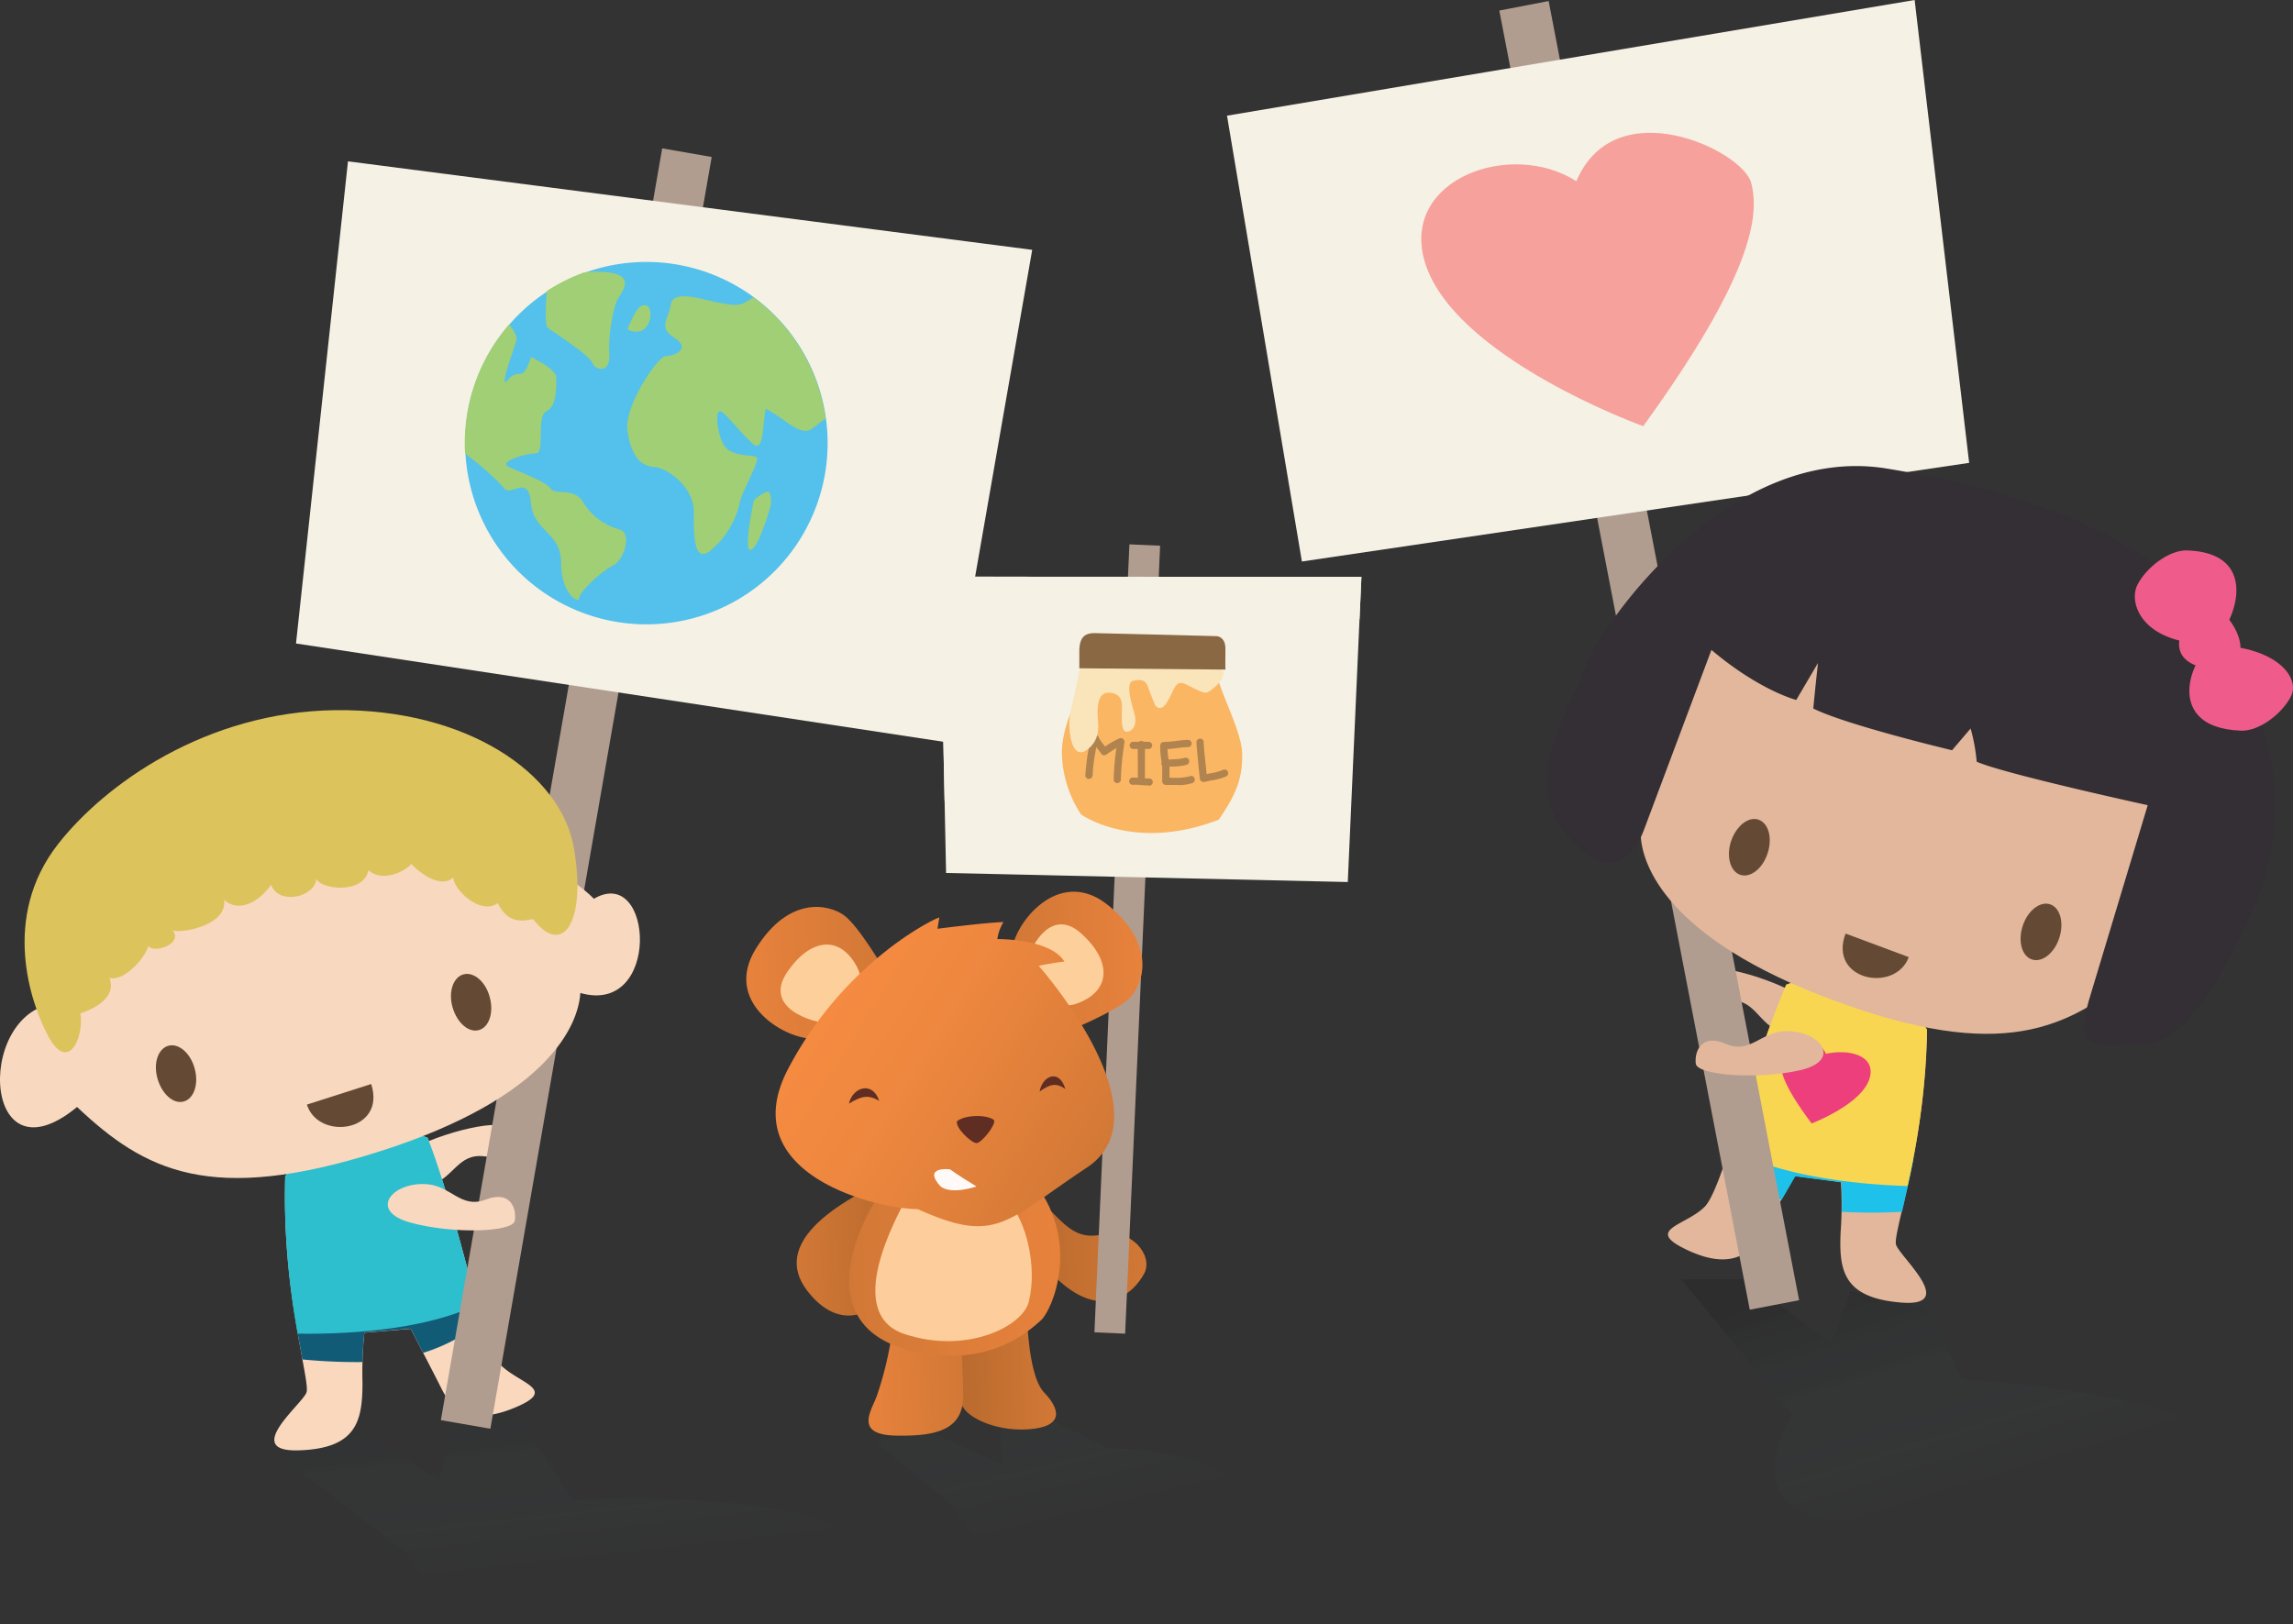 <svg xmlns="http://www.w3.org/2000/svg" xmlns:xlink="http://www.w3.org/1999/xlink" viewBox="0 0 316.29 224.08"><rect x="0" y="0" width="316.29" height="224.08" fill="#333333" stroke="none"/><defs><style>.a{isolation:isolate;}.b,.c,.d{opacity:0.4;}.b{fill:url(#a);}.c{fill:url(#b);}.d{fill:url(#c);}.e{fill:#e2b79c;}.f{fill:#1ec1ea;}.g{fill:#f9d651;}.h{fill:#b19d90;}.i{fill:#644a34;}.j,.w{fill:#f5f1e5;}.k,.l,.m,.n,.o,.p,.q,.r,.s,.t,.u,.v{fill-rule:evenodd;}.k{fill:url(#d);}.l{fill:url(#e);}.m{fill:url(#f);}.n{fill:url(#g);}.o{fill:url(#h);}.p{fill:#fdce9b;}.q{fill:url(#i);}.r{fill:#fdcf9b;}.s{fill:url(#j);}.t{fill:url(#k);}.u{fill:#5f2d22;}.v{fill:#fffaf7;}.ak,.w{mix-blend-mode:multiply;}.x{fill:#342f34;}.y{fill:#ef5c8b;}.z{fill:#ed3f7b;}.aa{fill:#f8d9bf;}.ab{fill:#f9d8be;}.ac{fill:#125b77;}.ad{fill:#2dbfcd;}.ae{fill:#f8d8bf;}.af{fill:#f8d8be;}.ag{fill:#ddc35b;}.ah{opacity:0.9;}.ai{fill:#41bbec;}.aj{fill:#98cb69;}.ak{fill:#f6a19b;}.al{fill:#f6fafd;}.am{fill:#fbb663;}.an{opacity:0.65;}.ao{fill:#896843;}.ap{fill:#fae4ba;}</style><linearGradient id="a" x1="275.21" y1="204.27" x2="265.35" y2="172.48" gradientUnits="userSpaceOnUse"><stop offset="0" stop-color="#79a5b2" stop-opacity="0"/><stop offset="1" stop-opacity="0.3"/></linearGradient><linearGradient id="b" x1="358.51" y1="535.56" x2="358.51" y2="507.02" gradientTransform="matrix(0.99, -0.11, 0.11, 0.99, -335.61, -275.09)" xlink:href="#a"/><linearGradient id="c" x1="677.66" y1="897.57" x2="677.66" y2="864.99" gradientTransform="matrix(0.97, -0.23, 0.23, 0.97, -713.29, -505.9)" xlink:href="#a"/><linearGradient id="d" x1="229.1" y1="267.12" x2="245.31" y2="267.12" gradientTransform="translate(-96.08 -86.12) rotate(-1.94)" gradientUnits="userSpaceOnUse"><stop offset="0" stop-color="#b96a2e"/><stop offset="1" stop-color="#d27836"/></linearGradient><linearGradient id="e" x1="197.06" y1="266.12" x2="210.74" y2="266.12" gradientTransform="translate(-96.08 -86.12) rotate(-1.94)" gradientUnits="userSpaceOnUse"><stop offset="0" stop-color="#d27836"/><stop offset="1" stop-color="#b96a2e"/></linearGradient><linearGradient id="f" x1="218.91" y1="283.29" x2="232.11" y2="283.29" xlink:href="#d"/><linearGradient id="g" x1="206.23" y1="284.14" x2="219.41" y2="284.14" gradientTransform="translate(-96.08 -86.12) rotate(-1.94)" gradientUnits="userSpaceOnUse"><stop offset="0" stop-color="#e7823c"/><stop offset="1" stop-color="#d27836"/></linearGradient><linearGradient id="h" x1="204.21" y1="267.42" x2="233.42" y2="267.42" gradientTransform="translate(-96.08 -86.12) rotate(-1.94)" gradientUnits="userSpaceOnUse"><stop offset="0" stop-color="#d27836"/><stop offset="1" stop-color="#e7823c"/></linearGradient><linearGradient id="i" x1="228.25" y1="226.85" x2="246.12" y2="226.85" xlink:href="#h"/><linearGradient id="j" x1="191.43" y1="227.25" x2="210.59" y2="227.25" xlink:href="#g"/><linearGradient id="k" x1="202.94" y1="230.99" x2="238.69" y2="255.11" gradientTransform="translate(-96.08 -86.12) rotate(-1.94)" gradientUnits="userSpaceOnUse"><stop offset="0" stop-color="#f58b41"/><stop offset="0.34" stop-color="#ee873f"/><stop offset="0.85" stop-color="#d97c38"/><stop offset="1" stop-color="#d27836"/></linearGradient></defs><g class="a"><path class="b" d="M231.89,176.49l15.3,18.68s-9,14.61,8.1,14.61,59.38-1.62,53.08-9.74-37.79-9.74-37.79-9.74l-4.5-9.75-10.79-2.43-2.7,7.3-11.7-8.93Z"/><path class="c" d="M39,201.15,56.3,214.42s2.44,8.55,19.43,6.66,49.08-1.21,41.92-8.58S79,207,79,207l-8.25-12.78-8.3,2.37-1.87,7.56L48,196.56Z"/><path class="d" d="M120.79,198.89l10.51,8.7s11.95,19.21,25.06,16.16,21.14-13.9,14.87-19-18.18-4.89-18.18-4.89l-9.7-4.64-5.54-.6.43,7.44-10.56-4.76Z"/><path class="e" d="M249.31,137.92c-5.11-3.14-13.15-5.25-13.86-3.79s-.69,4.23,3,3.93,4,3.21,7.31,4.37C250.29,144,254.47,141.1,249.31,137.92Z"/><path class="e" d="M265.81,142.08c-.18,15.7-4.73,28-4.28,29.63s8.66,8.65.7,8-8.58-4.39-8.34-9.7a52.93,52.93,0,0,0,.05-6.92l-6.35-.83s-3.47,6-4.63,8.05-3.73,5.45-10.74,1.9c-5.21-2.63.41-3.17,2.92-5.72s6.19-18.89,11.25-30.64C259.67,130.88,265.81,142.08,265.81,142.08Z"/><path class="f" d="M240,154.21l23.95,5.63c-.56,2.91-1.14,5.41-1.59,7.35a77,77,0,0,1-8.32,0,35.06,35.06,0,0,0-.05-4.07l-6.35-.83-1.88,3.24a24.1,24.1,0,0,1-7.93-4.7C238.45,158.91,239.17,156.65,240,154.21Z"/><path class="g" d="M246.39,135.87c13.28-5,19.42,6.21,19.42,6.21a105.71,105.71,0,0,1-2.69,21.55c-5.41-.15-16.86-1-24.56-5.11C240.68,152.09,243.27,143.11,246.39,135.87Z"/><rect class="h" x="224.02" y="-0.85" width="6.93" height="182.54" transform="translate(-13 44.69) rotate(-10.91)"/><path class="e" d="M297.46,119.56c12.24.29,10.53,26-2.51,14.26-9.7,8.34-18.95,12.72-42,4.21s-26.57-18.78-26.64-23C215,117.66,217,96.72,225,101.88,239.21,62.71,309.54,83.05,297.46,119.56Z"/><path class="i" d="M279,127.77c-.68,2.09-.11,4.16,1.29,4.61s3.09-.87,3.77-3,.1-4.17-1.29-4.62S279.66,125.67,279,127.77Z"/><path class="i" d="M238.77,116.08c-.68,2.1-.1,4.16,1.29,4.62s3.09-.87,3.77-3,.11-4.16-1.29-4.62S239.46,114,238.77,116.08Z"/><path class="i" d="M263.29,132.05c-1.85,5-11.14,3.24-8.72-3.25"/><polygon class="j" points="169.25 15.96 179.58 77.47 271.62 63.86 264.1 0 169.25 15.96"/><path class="k" d="M144.08,166.23c2.56,2.39,4.2,5,8,4.07s7.07,2.86,5.76,5.38-5.8,7.17-12.7.12S144.08,166.23,144.08,166.23Z"/><rect class="h" x="101.08" y="127.43" width="108.82" height="4.24" transform="translate(19.18 279.15) rotate(-87.46)"/><polygon class="j" points="129.65 79.56 130.5 120.44 185.91 121.69 187.79 79.59 129.65 79.56"/><path class="l" d="M119.22,164.28c-3.2,1.81-12.94,7.1-7.91,13.75,4,5.25,7.85,3,7.85,3l4.11-16Z"/><path class="m" d="M141.65,181.35c.14,4.18.77,9.12,2.37,10.77s3.25,4.38-1.38,5-9.34-1.39-10-3.38.12-10.08.12-10.08Z"/><path class="n" d="M123.11,183.37a47.73,47.73,0,0,1-2.16,9.21c-.71,2-3.23,5.38,2.66,5.49s9.42-.93,9.26-5.89-.24-7-.24-7Z"/><path class="o" d="M121.25,164.83c-3.24,4.92-9.39,18.58,5.07,21.68,10,2.15,15.41-2.69,17.21-4.3s5.37-10.87-.63-18.73S121.25,164.83,121.25,164.83Z"/><path class="p" d="M124.84,165.64c-1.16,2.36-8.62,15.64,0,18.44s16.22-1.13,17.06-4.45c1.23-4.84-.38-11.14-2.63-13.55S124.84,165.64,124.84,165.64Z"/><path class="q" d="M139.63,130.77c.73-4,6.8-11.27,13.38-5.75s4.63,10.77,2.88,12.61-8.43,4.56-8.43,4.56Z"/><path class="r" d="M141.12,134.36c.7-3.67,3.8-9.41,8.06-5.54s4,7.9-.54,9.6S141.12,134.36,141.12,134.36Z"/><path class="s" d="M111.84,143.29c-4-.17-12.11-5.16-7.55-12.45s10-6.07,12.09-4.59,5.69,7.71,5.69,7.71Z"/><path class="r" d="M115.18,141.32c-3.72-.18-9.84-2.45-6.59-7.21s7.27-5.05,9.58-.79S115.18,141.32,115.18,141.32Z"/><path class="t" d="M126.59,166.82c-5.43,0-25.58-4.71-17.86-19.39s20.07-20.67,20.84-20.85l-.26,1.56s6.48-.84,9.11-.93a6.13,6.13,0,0,0-.85,2.35s7.28-.09,9.25,3.1c-1.85.22-3.55.59-3.55.59s18,20.31,6.68,27.82S137.45,171.72,126.59,166.82Z"/><path class="u" d="M132,154.71c1-.89,4.07-1,5.11-.18.33.61-1.75,3.24-2.45,3.18S131.79,155.64,132,154.71Z"/><path class="u" d="M117.1,152.26c.48-2.21,3.23-3.21,4.18-.37C119.77,151,118.85,151.2,117.1,152.26Z"/><path class="u" d="M143.4,150.6c.39-2.2,2.73-3.19,3.55-.35C145.67,149.36,144.88,149.54,143.4,150.6Z"/><path class="v" d="M134.69,163.69c-2.68-1.62-3.64-2.36-3.64-2.36s-3.89-.49-1.31,2.37C131.33,164.88,134.69,163.69,134.69,163.69Z"/><polygon class="w" points="142.07 79.57 129.65 79.56 130.29 110.46 136.52 111.4 142.07 79.57"/><path class="x" d="M236.07,89.67s-8.41,22.42-9.15,24.41-3.46,9.21-10.49,1.46-.13-17.09,2.3-23.56,20.08-30.82,41.49-27.34S296.71,74.91,303.53,84s15,24.38,6.85,42.34-12.95,17.87-16.9,17.81-7.54,1.15-5.23-6.51,8-26.55,8-26.55-19.95-4.36-23.59-6a24.41,24.41,0,0,0-.84-4.58l-2.56,3s-14.6-3.48-19.14-5.76c.28-3,.65-6.28.65-6.28l-3,5.1S242.76,95.31,236.07,89.67Z"/><path class="y" d="M304.4,88.87c2.55.09,9-12.5-2.68-12.93-2.52-.1-5.73,2.4-6.91,4.79S295.28,88.58,304.4,88.87Z"/><path class="y" d="M305.61,89c-2.55-.08-8.19,11.37,3.52,11.81,2.52.09,5.73-2.4,6.91-4.8S314.32,89.32,305.61,89Z"/><path class="y" d="M306.89,92.08c-1.79.61-8.92-.08-5.32-6.26s8.9,2.77,7.11,4.52Z"/><path class="z" d="M249.89,155c-4.19-5.56-4.49-7.78-4.19-9s4.65-4,6.16-.61c3.19-.7,6.83.21,6.07,3.24C257,152.31,249.89,155,249.89,155Z"/><path class="e" d="M248.25,147.67c-5.86,1.31-14.14.69-14.34-.92s.73-4.23,4.12-2.74,4.87-1.72,8.34-1.75C251.16,142.21,254.17,146.34,248.25,147.67Z"/><path class="aa" d="M56,158.91c5.25-2.91,13.38-4.65,14-3.16s.49,4.26-3.18,3.79-4.19,3-7.51,4C54.78,165,50.73,161.85,56,158.91Z"/><path class="ab" d="M39.36,162.31c-.54,15.69,3.45,28.19,2.92,29.79s-9,8.25-1.06,8,8.78-4,8.78-9.31a53.57,53.57,0,0,1,.26-6.92l6.39-.53s3.19,6.12,4.25,8.25,3.47,5.62,10.64,2.39c5.32-2.39-.26-3.19-2.66-5.85S63.56,169,59,157C46,151.4,39.36,162.31,39.36,162.31Z"/><path class="ac" d="M64.64,175.6l-24.19,4.54c.43,2.94.9,5.45,1.27,7.42a77.17,77.17,0,0,0,8.3.36,37.79,37.79,0,0,1,.24-4.07l6.39-.53,1.72,3.33a24.18,24.18,0,0,0,8.13-4.35C65.92,180.37,65.31,178.08,64.64,175.6Z"/><path class="ad" d="M59,157c-13-5.59-19.68,5.32-19.68,5.32A104.79,104.79,0,0,0,41.07,184c5.41.09,16.88-.23,24.76-4C64,173.46,61.83,164.37,59,157Z"/><rect class="h" x="-9.56" y="105.33" width="178.1" height="6.93" transform="translate(-41.32 168.46) rotate(-80.13)"/><path class="ae" d="M56.65,168.69c5.78,1.58,14.09,1.33,14.36-.27s-.53-4.25-4-2.92-4.78-1.94-8.25-2.13C54,163.11,50.79,167.1,56.65,168.69Z"/><path class="af" d="M8.76,138.37c-12.23-.27-11.7,25.53,1.87,14.36,9.31,8.78,18.35,13.57,41.76,6.12S79.79,141.29,80.05,137c11.18,3.19,10.11-17.82,1.87-13C69.41,111.24,11.43,101.13,8.76,138.37Z"/><path class="i" d="M26.85,147.41c.59,2.13-.08,4.16-1.5,4.56s-3-1-3.62-3.14.08-4.16,1.5-4.55S26.27,145.29,26.85,147.41Z"/><path class="i" d="M67.55,137.57c.59,2.13-.08,4.16-1.5,4.55s-3-1-3.62-3.13.08-4.17,1.5-4.56S67,135.45,67.55,137.57Z"/><path class="i" d="M42.33,152.4c1.63,5.07,11,3.74,8.87-2.84"/><path class="ag" d="M6.61,142.88C4.25,138.43.1,126.58,8,116.47c6.42-8.23,20.4-18.28,38.29-18.49s31.14,8.58,32.9,19.16c1.71,10.28-1.66,14.89-5.65,9.67-1.75.34-3.52.53-4.88-2.21-2.45,1.75-6.14-1.95-6.13-3.54-1.53,1.41-4.14-.13-5.79-1.86-1.22,1.35-4.29,2.43-5.92.85-.64,3.45-6.89,2.63-7.19,1.1,0,2.54-5.15,3.87-6.23.92-1.28,1.84-4.12,4.14-6.5,2.08.6,3.84-7.25,4.91-7.27,4,2,2-2.44,3.49-3.15,2.36-.72,2.2-3.78,5-5.39,4.39,1.33,3.38-4,4.9-4,4.9C11.6,143.16,9.41,148.14,6.61,142.88Z"/><polygon class="j" points="48 22.26 40.83 88.78 130.52 102.4 142.38 34.47 48 22.26"/><g class="ah"><path class="ai" d="M114.16,61.14a25,25,0,1,1-25-25A25,25,0,0,1,114.16,61.14Z"/><path class="aj" d="M105.68,67.88A6,6,0,0,0,104,69c-.34,1.5-1.5,7.49-.34,6.82s2.67-6.15,2.67-6.15S106.51,67.54,105.68,67.88Z"/><path class="aj" d="M73.24,69.38c.33,4,4.16,4,4.16,8.31s2.5,5.66,2.5,4.83,3-3.66,4.65-4.49,2.66-4.66.84-5a8.38,8.38,0,0,1-5-3.83c-1.33-2-3.82-.83-4.49-1.83s-4.49-2.33-5.82-3,2.5-1.82,3.83-1.82,0-5.16,1.49-5.83,1.33-3.66,1.33-4.65-2.49-2.33-3.49-2.83c-1.17,3.82-1.66,1.33-3.16,3.16s1-4.66,1.16-5.49c.14-.67-.69-1.76-1-2.16a24.9,24.9,0,0,0-6.13,16.38c0,.49,0,1,.07,1.45l1.26,1a34.52,34.52,0,0,1,4.16,3.83C70.41,68.54,72.91,65.38,73.24,69.38Z"/><path class="aj" d="M103.9,41c-1.91,1.42-2.48,1.12-4.54.8s-6.49-2-6.82.17-1.83,3.16.5,4.65,0,2.5-1.17,2.5-5.82,7-5.32,10.31,1.66,4.83,3.66,5,5.49,2.83,5.49,6.16,0,7,2.16,5.49A12,12,0,0,0,102,69.54c.17-1.5,3-6.15,2.33-6.49s-3.49,0-4.49-1.66-1.34-5.49-.17-4.49,2.5,2.83,4.16,4.32,1.33-3.32,1.83-4.82c2.83,1.5,4.82,4,6.49,2.66.52-.42,1.13-.88,1.74-1.32A25,25,0,0,0,103.9,41Z"/><path class="aj" d="M75.57,45.25c.66.5,5.65,3.66,6.15,4.83s2.5,1.33,2.33-1.17.5-6.49,1.17-7.65,2.33-3.16-1.17-3.66a13.89,13.89,0,0,0-3.52,0,24.81,24.81,0,0,0-5.1,2.55C75.28,42,75.12,44.91,75.57,45.25Z"/><path class="aj" d="M88.38,42.26c-.83.5-1.83,3.16-1.83,3.16,1.83,1,3-.33,3.16-1.66S89.21,41.76,88.38,42.26Z"/></g><polygon class="w" points="173.58 87.47 187.53 85.41 187.79 79.59 172.26 79.59 173.58 87.47"/><path class="ak" d="M226.66,58.8c15.13-20.89,16.09-29.14,14.88-33.6s-18.74-12.84-24.1-.2c-9-5.74-24-.36-21,10.81C200.09,49.23,226.66,58.8,226.66,58.8Z"/><path class="al" d="M149.08,100.13c-.29.45-2.06,3.87-1.13,6.81a24.52,24.52,0,0,0,11.44,2.75,39.08,39.08,0,0,0,10.19-1.81,9.13,9.13,0,0,0-.76-7.24,67.77,67.77,0,0,1-11.35.81C155.29,101.42,150.51,100.78,149.08,100.13Z"/><path class="am" d="M150.26,91.76c0,1.72-3.84,7.35-3.79,12.18a16.11,16.11,0,0,0,2.64,8.42s7.27,5.26,19,.73c2.52-3.64,3.3-5.87,3.23-9.14s-3.54-9.35-3.56-11.48-5.37-2.31-9-2.37S150.29,90,150.26,91.76Z"/><g class="an"><path class="ao" d="M154.12,108.05a.51.51,0,0,1-.5-.49,33.91,33.91,0,0,1,.37-4.35c-.49.29-1.05.65-1.38.9a.58.58,0,0,1-.4.09.51.51,0,0,1-.33-.24c-.07-.12-.24-.33-.41-.56s-.17-.22-.24-.32a24.69,24.69,0,0,0-.52,3.88.52.52,0,0,1-.49.51.48.48,0,0,1-.51-.5c0-.23.39-5.18,1.18-5.52a.51.51,0,0,1,.42,0,.51.51,0,0,1,.26.33,7.34,7.34,0,0,0,.69,1l.17.22a12.6,12.6,0,0,1,2-1.14.49.49,0,0,1,.48.08.51.51,0,0,1,.19.46l-.09.65a37.23,37.23,0,0,0-.4,4.48.5.5,0,0,1-.49.51Z"/><path class="ao" d="M166,107.88a.57.57,0,0,1-.28-.08.53.53,0,0,1-.22-.37c-.1-1-.43-4.18-.47-5a.5.5,0,0,1,.48-.52.47.47,0,0,1,.52.47c0,.68.27,3,.41,4.42l.53-.11a7.74,7.74,0,0,0,1.74-.47.49.49,0,0,1,.66.25.5.5,0,0,1-.25.66,8.26,8.26,0,0,1-2,.54c-.35.07-.69.13-1,.23Z"/><path class="ao" d="M162.34,108.3c-.49,0-1,0-1.54,0a.52.52,0,0,1-.49-.46c0-.32,0-.63,0-1s0-.63,0-.94-.07-.71-.12-1.07a10,10,0,0,1-.15-2,.5.5,0,0,1,.5-.47h.15a12.52,12.52,0,0,0,1.57-.14c.52-.06,1.06-.13,1.61-.14a.49.49,0,0,1,.5.49.5.5,0,0,1-.49.51,13.22,13.22,0,0,0-1.5.13c-.44.06-.89.12-1.34.14a10.36,10.36,0,0,0,.14,1.33c.05.38.1.76.13,1.14s0,.65,0,1c0,.16,0,.31,0,.46a8.62,8.62,0,0,0,2.78-.17.5.5,0,0,1,.67.23.51.51,0,0,1-.22.67A5.56,5.56,0,0,1,162.34,108.3Z"/><path class="ao" d="M160.74,105.86a.5.5,0,0,1-.06-1c.38-.05.78-.08,1.17-.1a6.92,6.92,0,0,0,1.52-.19.49.49,0,0,1,.64.29.52.52,0,0,1-.3.65,7.8,7.8,0,0,1-1.8.25c-.36,0-.75,0-1.11.09Z"/><path class="ao" d="M158.32,103.34c-.33,0-.66,0-1,0s-.69,0-1,0a.5.5,0,0,1,0-1c.38,0,.74,0,1.11,0s.69,0,1,0h0a.5.5,0,0,1,0,1Z"/><path class="ao" d="M158.23,108.36a11.17,11.17,0,0,1-1.21-.08,5.5,5.5,0,0,0-.77,0,.5.5,0,0,1-.5-.49.49.49,0,0,1,.49-.51,5.81,5.81,0,0,1,.88.06,8.64,8.64,0,0,0,1.37.06.49.49,0,0,1,.52.48.49.49,0,0,1-.47.52Z"/><path class="ao" d="M157.41,108.26h0a.5.5,0,0,1-.48-.52c.05-1.17,0-3.67,0-5a.51.51,0,0,1,.49-.51.48.48,0,0,1,.51.49c0,1.3,0,3.83,0,5A.5.5,0,0,1,157.41,108.26Z"/></g><path class="ap" d="M147.58,98.64c-.28,2,.16,6.38,2.34,4.82s1.45-4,1.47-5,0-3.1,1.81-2.88,1.56,1.8,1.55,2.64-.17,2.91.79,2.73,1.22-1.29,1-2.23-1.46-4.52-.25-4.79,1.78-.07,2.08.88,1,2.54,1,2.54.69,1,1.59-.44,1.06-2.71,1.94-2.69,3,1.72,3.73,1.27,2.11-1.47,2.13-2.79-19.5-1.77-19.5-1.77Z"/><path class="ao" d="M148.88,92.2c0-.73,0-1.74,0-2.64.08-1.2.4-2.23,2.1-2.21,3,.05,16.87.42,16.87.42s1.21.07,1.18,1.79,0,2.82,0,2.82Z"/></g></svg>